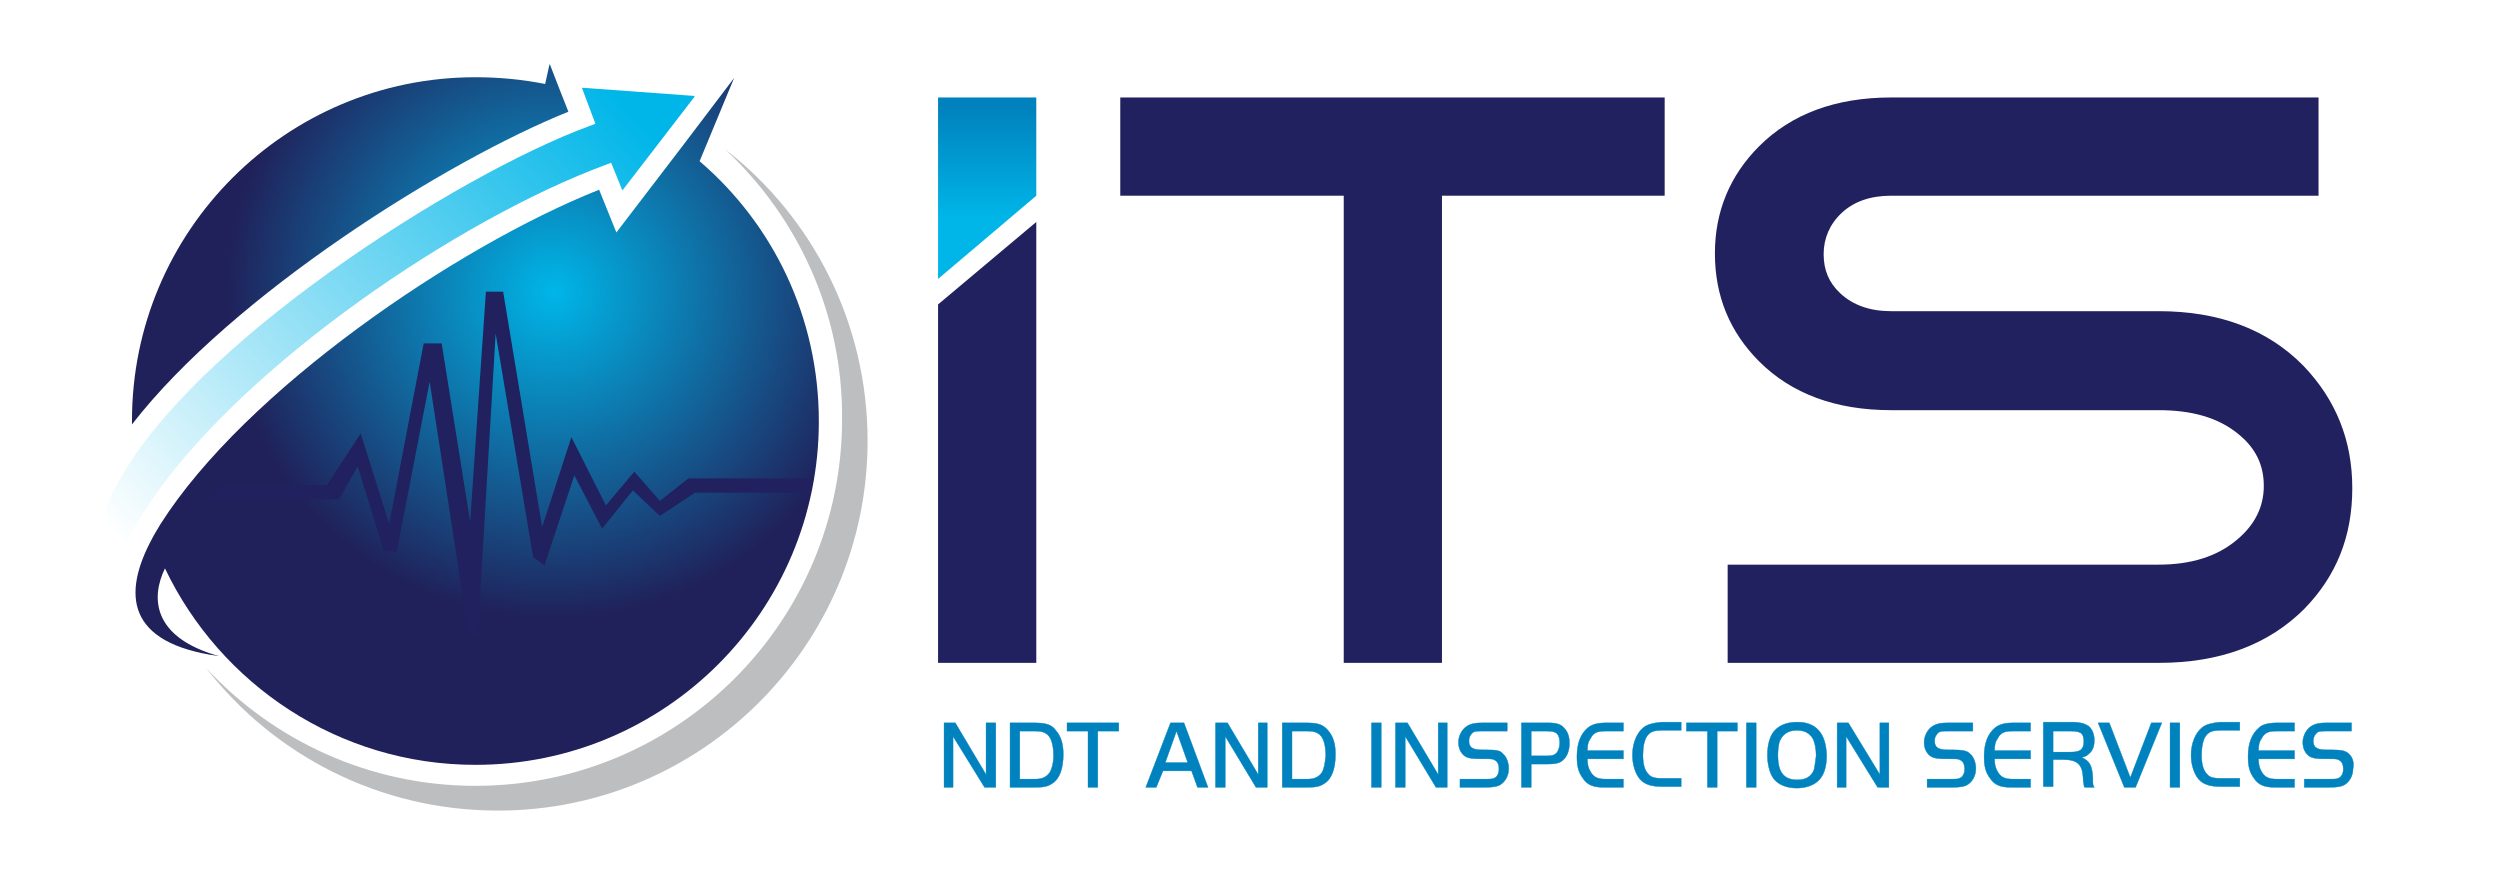 <?xml version="1.0" encoding="utf-8"?>
<!-- Generator: Adobe Illustrator 28.1.0, SVG Export Plug-In . SVG Version: 6.00 Build 0)  -->
<svg version="1.1" id="Layer_1" xmlns="http://www.w3.org/2000/svg" xmlns:xlink="http://www.w3.org/1999/xlink" x="0px" y="0px"
	 viewBox="0 0 333.4 116.5" style="enable-background:new 0 0 333.4 116.5;" xml:space="preserve">
<style type="text/css">
	
		.st0{clip-path:url(#SVGID_00000155107394449765900490000014875064906717519748_);fill:url(#SVGID_00000016795006851354343390000006095798110379625859_);}
	.st1{fill-rule:evenodd;clip-rule:evenodd;fill:#20215E;}
	.st2{filter:url(#Adobe_OpacityMaskFilter);}
	.st3{enable-background:new    ;}
	.st4{clip-path:url(#SVGID_00000132076655499640414210000003208268486648537270_);}
	.st5{filter:url(#Adobe_OpacityMaskFilter_00000101789439278505948510000004739048197403493509_);}
	
		.st6{clip-path:url(#SVGID_00000160186281836624697130000009013418705354524575_);mask:url(#SVGID_00000094579824608071409170000012734544460820591773_);fill:url(#SVGID_00000172432207814022439070000003468811841733926066_);}
	.st7{clip-path:url(#SVGID_00000108288225306222396490000016953157999543767455_);}
	
		.st8{clip-path:url(#SVGID_00000002375905873522302450000015817588997828831379_);fill:url(#SVGID_00000052097821601497213870000009784214895649524378_);}
	.st9{fill-rule:evenodd;clip-rule:evenodd;fill:#BCBEC0;}
	
		.st10{clip-path:url(#SVGID_00000099631766999345862600000012372226656899912372_);fill:url(#SVGID_00000096030163626449129430000003106375043062058378_);}
	.st11{fill:#0082BE;stroke:#0082BE;stroke-width:5.000000e-02;stroke-miterlimit:10;}
</style>
<g>
	<defs>
		<path id="SVGID_1_" d="M91,19.5C91,19.5,91,19.5,91,19.5L91,19.5z M91,19.5L82.2,31l-2.3-5.7c-19.1,7.6-47.2,26.8-58.5,44.6
			c-0.4,0.7-0.8,1.3-1.1,1.9c-4,7.4-3.5,14,8.9,15.7c-8.9-2.5-9.1-7.8-7.2-11.7v0C29.4,91.3,45.2,102,63.4,102
			c25.3,0,45.8-20.5,45.8-45.8c0-13.9-6.1-26.3-15.9-34.7c0,0,0,0,0,0l4.6-11.1L91,19.5z M72.7,11.2C72.7,11.2,72.8,11.2,72.7,11.2
			c-3-0.6-6.1-0.9-9.3-0.9c-25.3,0-45.8,20.5-45.8,45.8c0,0.2,0,0.3,0,0.5c13.4-17.3,42-35.2,58.2-41.7l-1.3-3.3l0,0c0,0,0,0,0,0
			l-1.2-3.1L72.7,11.2z"/>
	</defs>
	<clipPath id="SVGID_00000167376708238448153890000003936752525069094041_">
		<use xlink:href="#SVGID_1_"  style="overflow:visible;"/>
	</clipPath>
	
		<radialGradient id="SVGID_00000036970603971831560400000016906121396820908192_" cx="3803.934" cy="986.131" r="1.469" gradientTransform="matrix(29.607 0 0 -29.607 -112549.617 29235.445)" gradientUnits="userSpaceOnUse">
		<stop  offset="0" style="stop-color:#00B6E8"/>
		<stop  offset="1" style="stop-color:#20215A"/>
	</radialGradient>
	
		<rect x="16.3" y="8.6" style="clip-path:url(#SVGID_00000167376708238448153890000003936752525069094041_);fill:url(#SVGID_00000036970603971831560400000016906121396820908192_);" width="93" height="93.4"/>
</g>
<path class="st1" d="M62.4,84l1.3,0.9l2.4-40.4l5,29.8l1.5,1.1l4-12l3.7,7.1l4.1-5.1l3.6,3.4l4.7-3.1h15.4c0.1-0.6,0.3-1.3,0.4-1.9
	H91.8L88,66.8l-3.4-3.9l-3.8,4.5l-4.6-9.1l-3.9,12l-5.2-31.4h-2.3l-2.1,30.7l-3.8-23.8h-2.4l-4.6,24.1l-3.8-12.1l-4.5,6.9h-14
	l-1.7,1.9h17.3l2.5-4.4l3.5,11.3l1.7,0.1l4.4-22.7L62.4,84z"/>
<g>
	<defs>
		<path id="SVGID_00000090277056510367657360000008464863979628393091_" d="M79.4,16.5l-2.6,1C58.3,24.9,22.7,48,14.6,66.7
			c-2,4.7-2.6,9.9,0.8,13.9c-0.6-4.2,1.5-8.7,3.7-12.2C30.6,50.2,59,30.6,78.9,22.7l2.6-1l1.5,3.7l9.7-12.6l-15.1-1.1L79.4,16.5z"/>
	</defs>
	<clipPath id="SVGID_00000065776301625463749300000008561841548708624801_">
		<use xlink:href="#SVGID_00000090277056510367657360000008464863979628393091_"  style="overflow:visible;"/>
	</clipPath>
	<defs>
		<filter id="Adobe_OpacityMaskFilter" filterUnits="userSpaceOnUse" x="-22.3" y="-28.4" width="149.2" height="149.2">
			<feFlood  style="flood-color:white;flood-opacity:1" result="back"/>
			<feBlend  in="SourceGraphic" in2="back" mode="normal"/>
		</filter>
	</defs>
	
		<mask maskUnits="userSpaceOnUse" x="-22.3" y="-28.4" width="149.2" height="149.2" id="SVGID_00000109713532531005450330000013022243105128892807_">
		<g class="st2">
			<g class="st3">
				<g>
					<defs>
						<rect id="SVGID_00000173855061831763770560000010067065638363282861_" x="12" y="11.7" width="80.6" height="68.9"/>
					</defs>
					
						<clipPath id="SVGID_00000080179218812301132420000012455626493497485952_" style="clip-path:url(#SVGID_00000065776301625463749300000008561841548708624801_);">
						<use xlink:href="#SVGID_00000173855061831763770560000010067065638363282861_"  style="overflow:visible;"/>
					</clipPath>
					<defs>
						
							<filter id="Adobe_OpacityMaskFilter_00000173146606620782286120000017547719749172474272_" filterUnits="userSpaceOnUse" x="-22.3" y="-28.4" width="149.2" height="149.2">
							<feFlood  style="flood-color:white;flood-opacity:1" result="back"/>
							<feBlend  in="SourceGraphic" in2="back" mode="normal"/>
						</filter>
					</defs>
					
						<mask maskUnits="userSpaceOnUse" x="-22.3" y="-28.4" width="149.2" height="149.2" id="SVGID_00000109713532531005450330000013022243105128892807_">
					</mask>
					
						<linearGradient id="SVGID_00000092452548420356698750000007679676979582238593_" gradientUnits="userSpaceOnUse" x1="3992.829" y1="903.002" x2="3994.299" y2="903.002" gradientTransform="matrix(-44.692 40.584 40.584 44.692 141886.047 -202385.938)">
						<stop  offset="0" style="stop-color:#FFFFFF"/>
						<stop  offset="1" style="stop-color:#000000"/>
					</linearGradient>
					
						<polygon style="clip-path:url(#SVGID_00000080179218812301132420000012455626493497485952_);mask:url(#SVGID_00000109713532531005450330000013022243105128892807_);fill:url(#SVGID_00000092452548420356698750000007679676979582238593_);" points="
						127,49.5 48.5,120.7 -22.3,42.8 56.2,-28.4 					"/>
				</g>
			</g>
		</g>
	</mask>
	<g style="clip-path:url(#SVGID_00000065776301625463749300000008561841548708624801_);">
		<g>
			<defs>
				<rect id="SVGID_00000041976072121904862540000005971225277026207369_" x="12" y="11.7" width="80.6" height="68.9"/>
			</defs>
			<clipPath id="SVGID_00000112631679664043598990000015390758907959692184_">
				<use xlink:href="#SVGID_00000041976072121904862540000005971225277026207369_"  style="overflow:visible;"/>
			</clipPath>
			<g style="clip-path:url(#SVGID_00000112631679664043598990000015390758907959692184_);">
				<defs>
					<rect id="SVGID_00000139998854007727391270000017378237006569323166_" x="12" y="11.7" width="80.6" height="68.9"/>
				</defs>
				<clipPath id="SVGID_00000158742106864577966320000015893321577171514003_">
					<use xlink:href="#SVGID_00000139998854007727391270000017378237006569323166_"  style="overflow:visible;"/>
				</clipPath>
				
					<linearGradient id="SVGID_00000176755136626405636430000014234331091466395308_" gradientUnits="userSpaceOnUse" x1="3992.829" y1="903.002" x2="3994.299" y2="903.002" gradientTransform="matrix(-44.692 40.584 40.584 44.692 141886.25 -202386)">
					<stop  offset="0" style="stop-color:#00B6E8"/>
					<stop  offset="1" style="stop-color:#FFFFFF"/>
				</linearGradient>
				
					<polygon style="clip-path:url(#SVGID_00000158742106864577966320000015893321577171514003_);fill:url(#SVGID_00000176755136626405636430000014234331091466395308_);" points="
					127,49.5 48.5,120.7 -22.3,42.8 56.2,-28.4 				"/>
			</g>
		</g>
	</g>
</g>
<path class="st9" d="M96.7,19.9c11.6,9,19,23.1,19,38.9c0,27.2-22.1,49.3-49.3,49.3c-15.8,0-29.9-7.4-38.9-19
	c8.9,9.6,21.7,15.7,35.9,15.7c27,0,48.9-21.9,48.9-48.9C112.4,41.6,106.3,28.9,96.7,19.9"/>
<g>
	<defs>
		<polygon id="SVGID_00000147196144940556317820000018335801799073800861_" points="125.1,13 125.1,37.2 138.2,26.1 138.2,13 		"/>
	</defs>
	<clipPath id="SVGID_00000057136731091829205360000005467712322353774250_">
		<use xlink:href="#SVGID_00000147196144940556317820000018335801799073800861_"  style="overflow:visible;"/>
	</clipPath>
	
		<linearGradient id="SVGID_00000111186337901605090770000006582277125167162752_" gradientUnits="userSpaceOnUse" x1="3860.044" y1="470.45" x2="3861.738" y2="470.45" gradientTransform="matrix(-4.000000e-07 8.722 8.722 4.000000e-07 -3971.483 -33652.855)">
		<stop  offset="0" style="stop-color:#0082BE"/>
		<stop  offset="1" style="stop-color:#00B6E8"/>
	</linearGradient>
	
		<rect x="125.1" y="13" style="clip-path:url(#SVGID_00000057136731091829205360000005467712322353774250_);fill:url(#SVGID_00000111186337901605090770000006582277125167162752_);" width="13.1" height="24.2"/>
</g>
<polygon class="st1" points="125.1,88.4 125.1,40.6 138.2,29.6 138.2,88.4 "/>
<polygon class="st1" points="192.3,26.1 192.3,88.4 179.2,88.4 179.2,26.1 149.4,26.1 149.4,13 222,13 222,26.1 "/>
<path class="st1" d="M287.9,88.4h-57.5V75.3h57.5c4.3,0,7.8-1.1,10.4-3.3c2.4-2,3.6-4.4,3.6-7.2c0-2.8-1.1-5.1-3.5-7
	c-2.6-2.1-6.1-3.1-10.5-3.1h-35.7c-7.4,0-13.3-2.2-17.6-6.5c-3.9-3.9-5.9-8.7-5.9-14.4c0-5.6,2-10.4,5.9-14.3
	c4.3-4.3,10.2-6.5,17.6-6.5h57v13.1h-57c-2.8,0-5,0.8-6.6,2.3c-1.6,1.5-2.4,3.4-2.4,5.5c0,2.1,0.7,3.8,2.2,5.2
	c1.7,1.6,4,2.4,6.8,2.4h35.7c8,0,14.5,2.4,19.3,7.3c4.3,4.5,6.5,9.9,6.5,16.3c0,6.4-2.1,11.7-6.4,16.1C302.5,86,296,88.4,287.9,88.4
	"/>
<g>
	<polygon class="st11" points="131.5,103.3 127.4,96.4 125.9,96.4 125.9,105 127.1,105 127.1,98.2 131.3,105 132.8,105 132.8,96.4 
		131.5,96.4 	"/>
	<path class="st11" d="M137.8,96.4h-3.1v8.6h3.2c1.3,0,1.8-0.1,2.4-0.5c1-0.6,1.5-2,1.5-3.9c0-1.4-0.3-2.4-1-3.2
		C140.2,96.6,139.5,96.4,137.8,96.4z M140,103c-0.4,0.6-1,0.9-1.9,0.9H136v-6.4h2c1,0,1.5,0.2,1.9,0.7c0.4,0.5,0.6,1.5,0.6,2.6
		C140.5,101.7,140.3,102.5,140,103z"/>
	<polygon class="st11" points="142.3,97.5 145.1,97.5 145.1,105 146.4,105 146.4,97.5 149.2,97.5 149.2,96.4 142.3,96.4 	"/>
	<path class="st11" d="M156.1,96.4l-3.3,8.6h1.4l0.9-2.2h3.8l0.8,2.2h1.4l-3.2-8.6H156.1z M155.4,101.7l1.5-4.2l1.5,4.2H155.4z"/>
	<polygon class="st11" points="167.8,103.3 163.7,96.4 162.1,96.4 162.1,105 163.4,105 163.4,98.2 167.5,105 169,105 169,96.4 
		167.8,96.4 	"/>
	<path class="st11" d="M174.1,96.4H171v8.6h3.2c1.3,0,1.8-0.1,2.4-0.5c1-0.6,1.5-2,1.5-3.9c0-1.4-0.3-2.4-1-3.2
		C176.4,96.6,175.8,96.4,174.1,96.4z M176.3,103c-0.4,0.6-1,0.9-1.9,0.9h-2.1v-6.4h2c1,0,1.5,0.2,1.9,0.7c0.4,0.5,0.6,1.5,0.6,2.6
		C176.7,101.7,176.6,102.5,176.3,103z"/>
	<rect x="182.9" y="96.4" class="st11" width="1.3" height="8.6"/>
	<polygon class="st11" points="191.8,103.3 187.7,96.4 186.1,96.4 186.1,105 187.4,105 187.4,98.2 191.5,105 193,105 193,96.4 
		191.8,96.4 	"/>
	<path class="st11" d="M198.2,100h-0.5c-1.3,0-1.8-0.3-1.8-1.2c0-0.5,0.2-0.8,0.5-1.1c0.3-0.2,0.6-0.2,1.3-0.2h3.3v-1.1h-3.3
		c-1,0-1.5,0.1-2,0.4c-0.7,0.4-1.2,1.3-1.2,2.2c0,0.8,0.3,1.4,0.8,1.8c0.4,0.3,1,0.4,2,0.4h0.7c0.7,0,1,0,1.2,0.1
		c0.5,0.2,0.7,0.6,0.7,1.3c0,0.5-0.2,0.9-0.5,1.1c-0.3,0.2-0.6,0.2-1.2,0.2h-3.5v1.1h3.3c1.1,0,1.6-0.1,2-0.3
		c0.7-0.4,1.2-1.2,1.2-2.2c0-0.8-0.3-1.6-0.8-2C200.1,100.1,199.6,100,198.2,100z"/>
	<path class="st11" d="M206.5,96.4h-3.6v8.6h1.3v-3.1h2c1.1,0,1.8-0.1,2.2-0.5c0.6-0.5,0.9-1.3,0.9-2.3c0-0.8-0.2-1.5-0.7-2
		C208.2,96.6,207.6,96.4,206.5,96.4z M207.6,100.4c-0.3,0.3-0.6,0.4-1.3,0.4h-2.1v-3.3h2.1c0.7,0,1,0.1,1.3,0.3
		c0.3,0.3,0.4,0.7,0.4,1.3S207.8,100.1,207.6,100.4z"/>
	<path class="st11" d="M211.7,97.1c-0.9,0.8-1.4,2-1.4,3.8c0,1.3,0.2,2.1,0.8,2.9c0.6,0.9,1.4,1.2,2.8,1.2h2.6v-1.1h-2.4
		c-1.1,0-1.6-0.3-2-1c-0.3-0.5-0.4-1-0.4-1.7h4.8v-1.1h-4.8c0-0.8,0.1-1.2,0.4-1.6c0.4-0.8,0.9-1,2.1-1h2.3v-1.1h-2.3
		C213,96.4,212.3,96.6,211.7,97.1z"/>
	<path class="st11" d="M219.2,97c-0.9,0.7-1.5,2.1-1.5,3.7c0,1.3,0.4,2.5,1,3.2c0.6,0.7,1.5,1,3,1h2.5v-1.1h-2.4
		c-1.1,0-1.6-0.1-2-0.6c-0.5-0.5-0.7-1.4-0.7-2.5c0-1.1,0.2-2.1,0.6-2.6c0.4-0.5,0.8-0.7,2-0.7h2.5v-1.1h-2.6
		C220.5,96.4,219.7,96.6,219.2,97z"/>
	<polygon class="st11" points="224.9,97.5 227.7,97.5 227.7,105 229,105 229,97.5 231.7,97.5 231.7,96.4 224.9,96.4 	"/>
	<rect x="232.9" y="96.4" class="st11" width="1.3" height="8.6"/>
	<path class="st11" d="M239.7,96.3c-1.4,0-2.4,0.4-3.1,1.2c-0.6,0.7-0.9,1.9-0.9,3.2c0,1.2,0.3,2.4,0.8,3.1c0.6,0.8,1.7,1.3,3.1,1.3
		c1.1,0,2.1-0.3,2.8-0.9c0.8-0.7,1.2-1.8,1.2-3.5C243.5,97.8,242.2,96.3,239.7,96.3z M241.9,102.7c-0.4,0.9-1.1,1.3-2.2,1.3
		c-1.8,0-2.6-1-2.6-3.3c0-0.8,0.1-1.6,0.3-2c0.4-0.8,1.1-1.3,2.2-1.3c1,0,1.6,0.3,2.1,1c0.3,0.5,0.5,1.4,0.5,2.4
		C242.1,101.5,242,102.3,241.9,102.7z"/>
	<polygon class="st11" points="250.7,103.3 246.5,96.4 245,96.4 245,105 246.2,105 246.2,98.2 250.4,105 251.9,105 251.9,96.4 
		250.7,96.4 	"/>
	<path class="st11" d="M260.3,100h-0.5c-1.3,0-1.8-0.3-1.8-1.2c0-0.5,0.2-0.8,0.5-1.1c0.3-0.2,0.6-0.2,1.3-0.2h3.3v-1.1h-3.3
		c-1,0-1.5,0.1-2,0.4c-0.7,0.4-1.2,1.3-1.2,2.2c0,0.8,0.3,1.4,0.8,1.8c0.4,0.3,1,0.4,2,0.4h0.7c0.7,0,1,0,1.2,0.1
		c0.5,0.2,0.7,0.6,0.7,1.3c0,0.5-0.2,0.9-0.5,1.1c-0.3,0.2-0.6,0.2-1.2,0.2H257v1.1h3.3c1.1,0,1.6-0.1,2-0.3
		c0.7-0.4,1.2-1.2,1.2-2.2c0-0.8-0.3-1.6-0.8-2C262.3,100.1,261.7,100,260.3,100z"/>
	<path class="st11" d="M266,97.1c-0.9,0.8-1.4,2-1.4,3.8c0,1.3,0.2,2.1,0.8,2.9c0.6,0.9,1.4,1.2,2.8,1.2h2.6v-1.1h-2.4
		c-1.1,0-1.6-0.3-2-1c-0.3-0.5-0.4-1-0.4-1.7h4.8v-1.1H266c0-0.8,0.1-1.2,0.4-1.6c0.4-0.8,0.9-1,2.1-1h2.3v-1.1h-2.3
		C267.3,96.4,266.6,96.6,266,97.1z"/>
	<path class="st11" d="M277.6,101c0.5-0.1,0.7-0.2,1-0.5c0.5-0.4,0.7-1,0.7-1.8c0-0.8-0.3-1.5-0.8-1.9c-0.5-0.3-1.1-0.5-2.3-0.5
		h-3.7v8.6h1.3v-3.6h1.3c1.9,0,2.6,0.6,2.7,2.4c0,0.3,0,0.4,0.1,0.9c0,0.2,0,0.2,0.1,0.4h1.3c-0.2-0.3-0.2-0.3-0.2-1.3
		C279,102.1,278.7,101.5,277.6,101z M276.1,100.3h-2.3v-2.8h2.3c0.7,0,1.1,0.1,1.3,0.2c0.4,0.2,0.5,0.7,0.5,1.2
		c0,0.5-0.1,0.8-0.4,1.1C277.2,100.2,276.8,100.3,276.1,100.3z"/>
	<polygon class="st11" points="284.1,103.7 281.3,96.4 279.8,96.4 283.3,105 284.8,105 288.3,96.4 286.9,96.4 	"/>
	<rect x="289.4" y="96.4" class="st11" width="1.3" height="8.6"/>
	<path class="st11" d="M293.7,97c-0.9,0.7-1.5,2.1-1.5,3.7c0,1.3,0.4,2.5,1,3.2c0.6,0.7,1.5,1,3,1h2.5v-1.1h-2.4
		c-1.1,0-1.6-0.1-2-0.6c-0.5-0.5-0.7-1.4-0.7-2.5c0-1.1,0.2-2.1,0.6-2.6c0.4-0.5,0.8-0.7,2-0.7h2.5v-1.1h-2.6
		C295,96.4,294.2,96.6,293.7,97z"/>
	<path class="st11" d="M301.2,97.1c-0.9,0.8-1.4,2-1.4,3.8c0,1.3,0.2,2.1,0.8,2.9c0.6,0.9,1.4,1.2,2.8,1.2h2.6v-1.1h-2.4
		c-1.1,0-1.6-0.3-2-1c-0.3-0.5-0.4-1-0.4-1.7h4.8v-1.1h-4.8c0-0.8,0.1-1.2,0.4-1.6c0.4-0.8,0.9-1,2.1-1h2.3v-1.1h-2.3
		C302.5,96.4,301.7,96.6,301.2,97.1z"/>
	<path class="st11" d="M313.2,100.5c-0.4-0.4-1-0.5-2.4-0.5h-0.5c-1.3,0-1.8-0.3-1.8-1.2c0-0.5,0.2-0.8,0.5-1.1
		c0.3-0.2,0.6-0.2,1.3-0.2h3.3v-1.1h-3.3c-1,0-1.5,0.1-2,0.4c-0.7,0.4-1.2,1.3-1.2,2.2c0,0.8,0.3,1.4,0.8,1.8c0.4,0.3,1,0.4,2,0.4
		h0.7c0.7,0,1,0,1.2,0.1c0.5,0.2,0.7,0.6,0.7,1.3c0,0.5-0.2,0.9-0.5,1.1c-0.3,0.2-0.6,0.2-1.2,0.2h-3.5v1.1h3.3c1.1,0,1.6-0.1,2-0.3
		c0.7-0.4,1.2-1.2,1.2-2.2C314,101.7,313.7,100.9,313.2,100.5z"/>
</g>
</svg>
